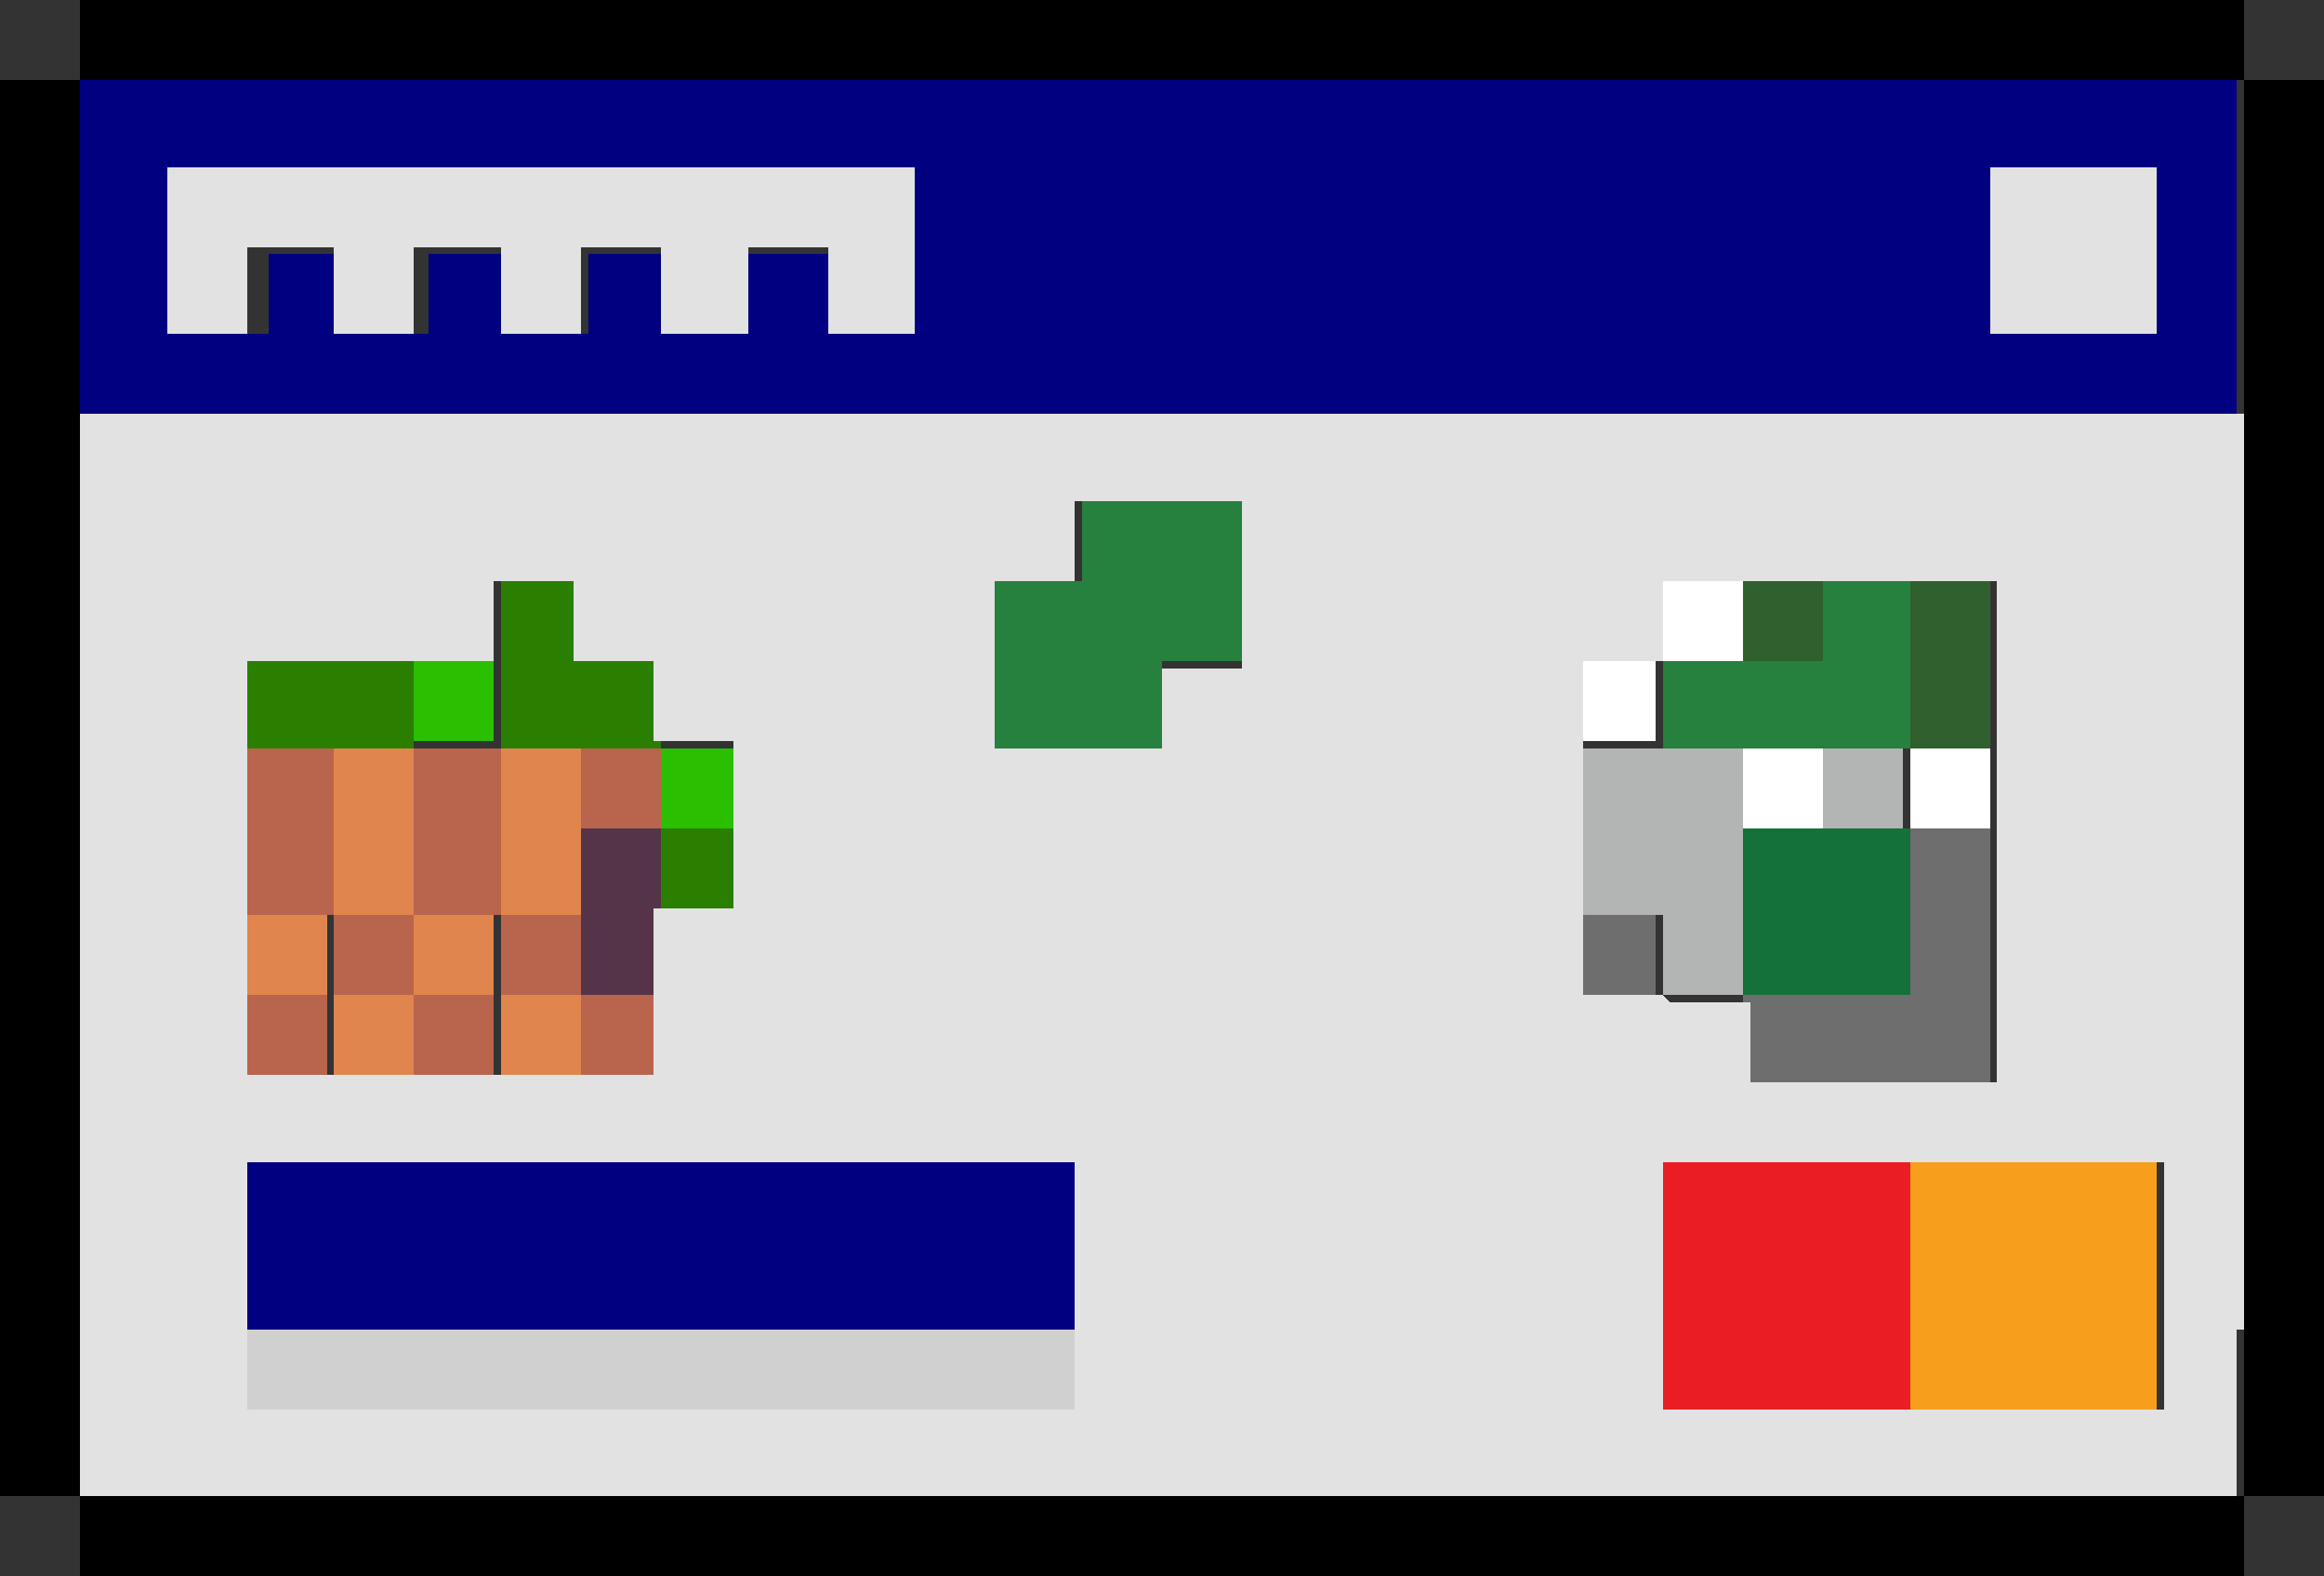 <svg xmlns="http://www.w3.org/2000/svg" viewBox="0 0 32 21.7"><rect x="0" y="0" width="32" height="21.7" fill="#333333" stroke="none"/><defs><style>.st3{fill:#2abf00}.st4{fill:#30602e}.st5{fill:navy}.st7{fill:#e2e2e2}.st8{fill:#b9644d}.st9{fill:#b3b4b4}.st10{fill:#e0854d}.st11{fill:#fff}.st13{fill:#26803e}.st14{fill:#2a7f00}.st15{fill:#6e6e6e}</style></defs><g id="Layer_1" shape-rendering="crispEdges"><path d="M3.4 1.1h27.5V0H1.1v1.1h2.3zm27.5 0v19.5H32V1.1h-1.1z"/><path d="M1.1 3.4v2.3h29.7V1.1H1.1v2.3Zm27.5-1.1h1.1v2.3h-2.3V2.3h1.1Zm-25.2 0h9.1v2.3h-1.1V3.5h-1.1v1.1H9.2V3.5H8.1v1.1H7V3.5H5.9v1.1H4.8V3.5H3.7v1.1H2.6V2.3h1.1Z" class="st5"/><path d="M2.3 4.6h1.1V3.4h1.2v1.2h1.1V3.4h1.2v1.2H8V3.4h1.1v1.2h1.2V3.4h1.1v1.2h1.2V2.3H2.3v2.3zm25.1 0h2.3V2.3h-2.3v2.3z" class="st7"/><path d="M13.7 8v2.3H16V9.1h1.1V6.9h-2.2V8h-1.2z" class="st13"/><path d="M22.9 8H24v1.1h-1.1z" class="st11"/><path d="M24 8h1.1v1.1H24z" class="st4"/><path d="M5.7 10.3V9.1H3.4v1.2h2.3z" class="st14"/><path d="M5.7 9.1h1.1v1.1H5.7z" class="st3"/><path d="M8 10.3h1.1V9.1H8V8H6.9v2.3H8z" class="st14"/><path d="M21.7 9.1h1.1v1.1h-1.1z" class="st11"/><path d="M24 10.3h2.3V8h-1.2v1.1h-2.2v1.2H24z" class="st13"/><path d="M26.3 10.3h1.1V8h-1.1v2.3z" class="st4"/><path d="M8 10.3h1.1v1.1H8z" class="st8"/><path d="M9.1 10.3h1.1v1.1H9.1z" class="st3"/><path d="M24 10.3h1.1v1.1H24z" class="st11"/><path d="M25.1 10.3h1.1v1.1h-1.1z" class="st9"/><path d="M26.3 10.3h1.1v1.1h-1.1z" class="st11"/><path d="M4.6 11.4v-1.1H3.4v2.3h1.2v-1.2z" class="st8"/><path d="M5.7 11.4v-1.1H4.6v2.3h1.1v-1.2z" class="st10"/><path d="M5.7 12.6h1.2v-2.3H5.7v2.3z" class="st8"/><path d="M6.9 12.6H8v-2.3H6.9v2.3z" class="st10"/><path d="M8 11.4v2.3h1.1v-2.3H8z" style="fill:#553349"/><path d="M9.1 11.4h1.1v1.1H9.1z" class="st14"/><path d="M24 11.4v-1.1h-2.3v2.3h1.2v1.1H24v-2.3z" class="st9"/><path d="M3.4 12.6h1.1v1.1H3.4z" class="st10"/><path d="M4.6 12.6h1.1v1.1H4.6z" class="st8"/><path d="M5.7 12.6h1.1v1.1H5.7z" class="st10"/><path d="M6.9 12.6H8v1.1H6.9z" class="st8"/><path d="M21.7 12.6h1.1v1.1h-1.1z" class="st15"/><path d="M26.3 13.7v-2.3H24v2.3h2.3z" style="fill:#137139"/><path d="M3.4 13.7h1.1v1.1H3.4z" class="st8"/><path d="M4.6 13.7h1.1v1.1H4.6z" class="st10"/><path d="M5.7 13.7h1.1v1.1H5.7z" class="st8"/><path d="M6.9 13.7H8v1.1H6.9z" class="st10"/><path d="M8 13.7h1.1v1.1H8z" class="st8"/><path d="M25.1 14.9h2.3v-3.5h-1.1v2.3H24v1.2h1.1z" class="st15"/><path d="M5.7 18.3h9.2V16H3.4v2.3h2.3z" class="st5"/><path d="M26.3 17.1V16h-3.4v3.4h3.4v-2.3z" style="fill:#eb1d24"/><path d="M29.7 17.1V16h-3.4v3.4h3.4v-2.3z" style="fill:#f79e1d"/><path d="M1.1 18.3V1.1H0v19.5h1.1v-2.3z"/><path d="M13.7 18.3H3.4v1.1h11.5v-1.1h-1.2z" style="fill:#d0d0d0"/><path d="M30.9 18.3V5.7H1.1v14.9h29.7v-2.3ZM3.4 13.7V9.1h3.4V8h1.1v1.1H9v1.1h1.1v2.3H9v2.3H3.4v-1.1Zm19.5 0h-1.1V9.1h1.1V8h4.6v6.9h-3.4v-1.1H23ZM16 6.9h1.1v2.3H16v1.1h-2.3V8h1.1V6.9h1.1Zm-2.3 12.5H3.4V16h11.4v3.4h-1.1Zm14.9 0h-5.7V16h6.9v3.4h-1.1Z" class="st7"/><path d="M28.6 20.6H1.1v1.1h29.8v-1.1h-2.3z"/></g></svg>
